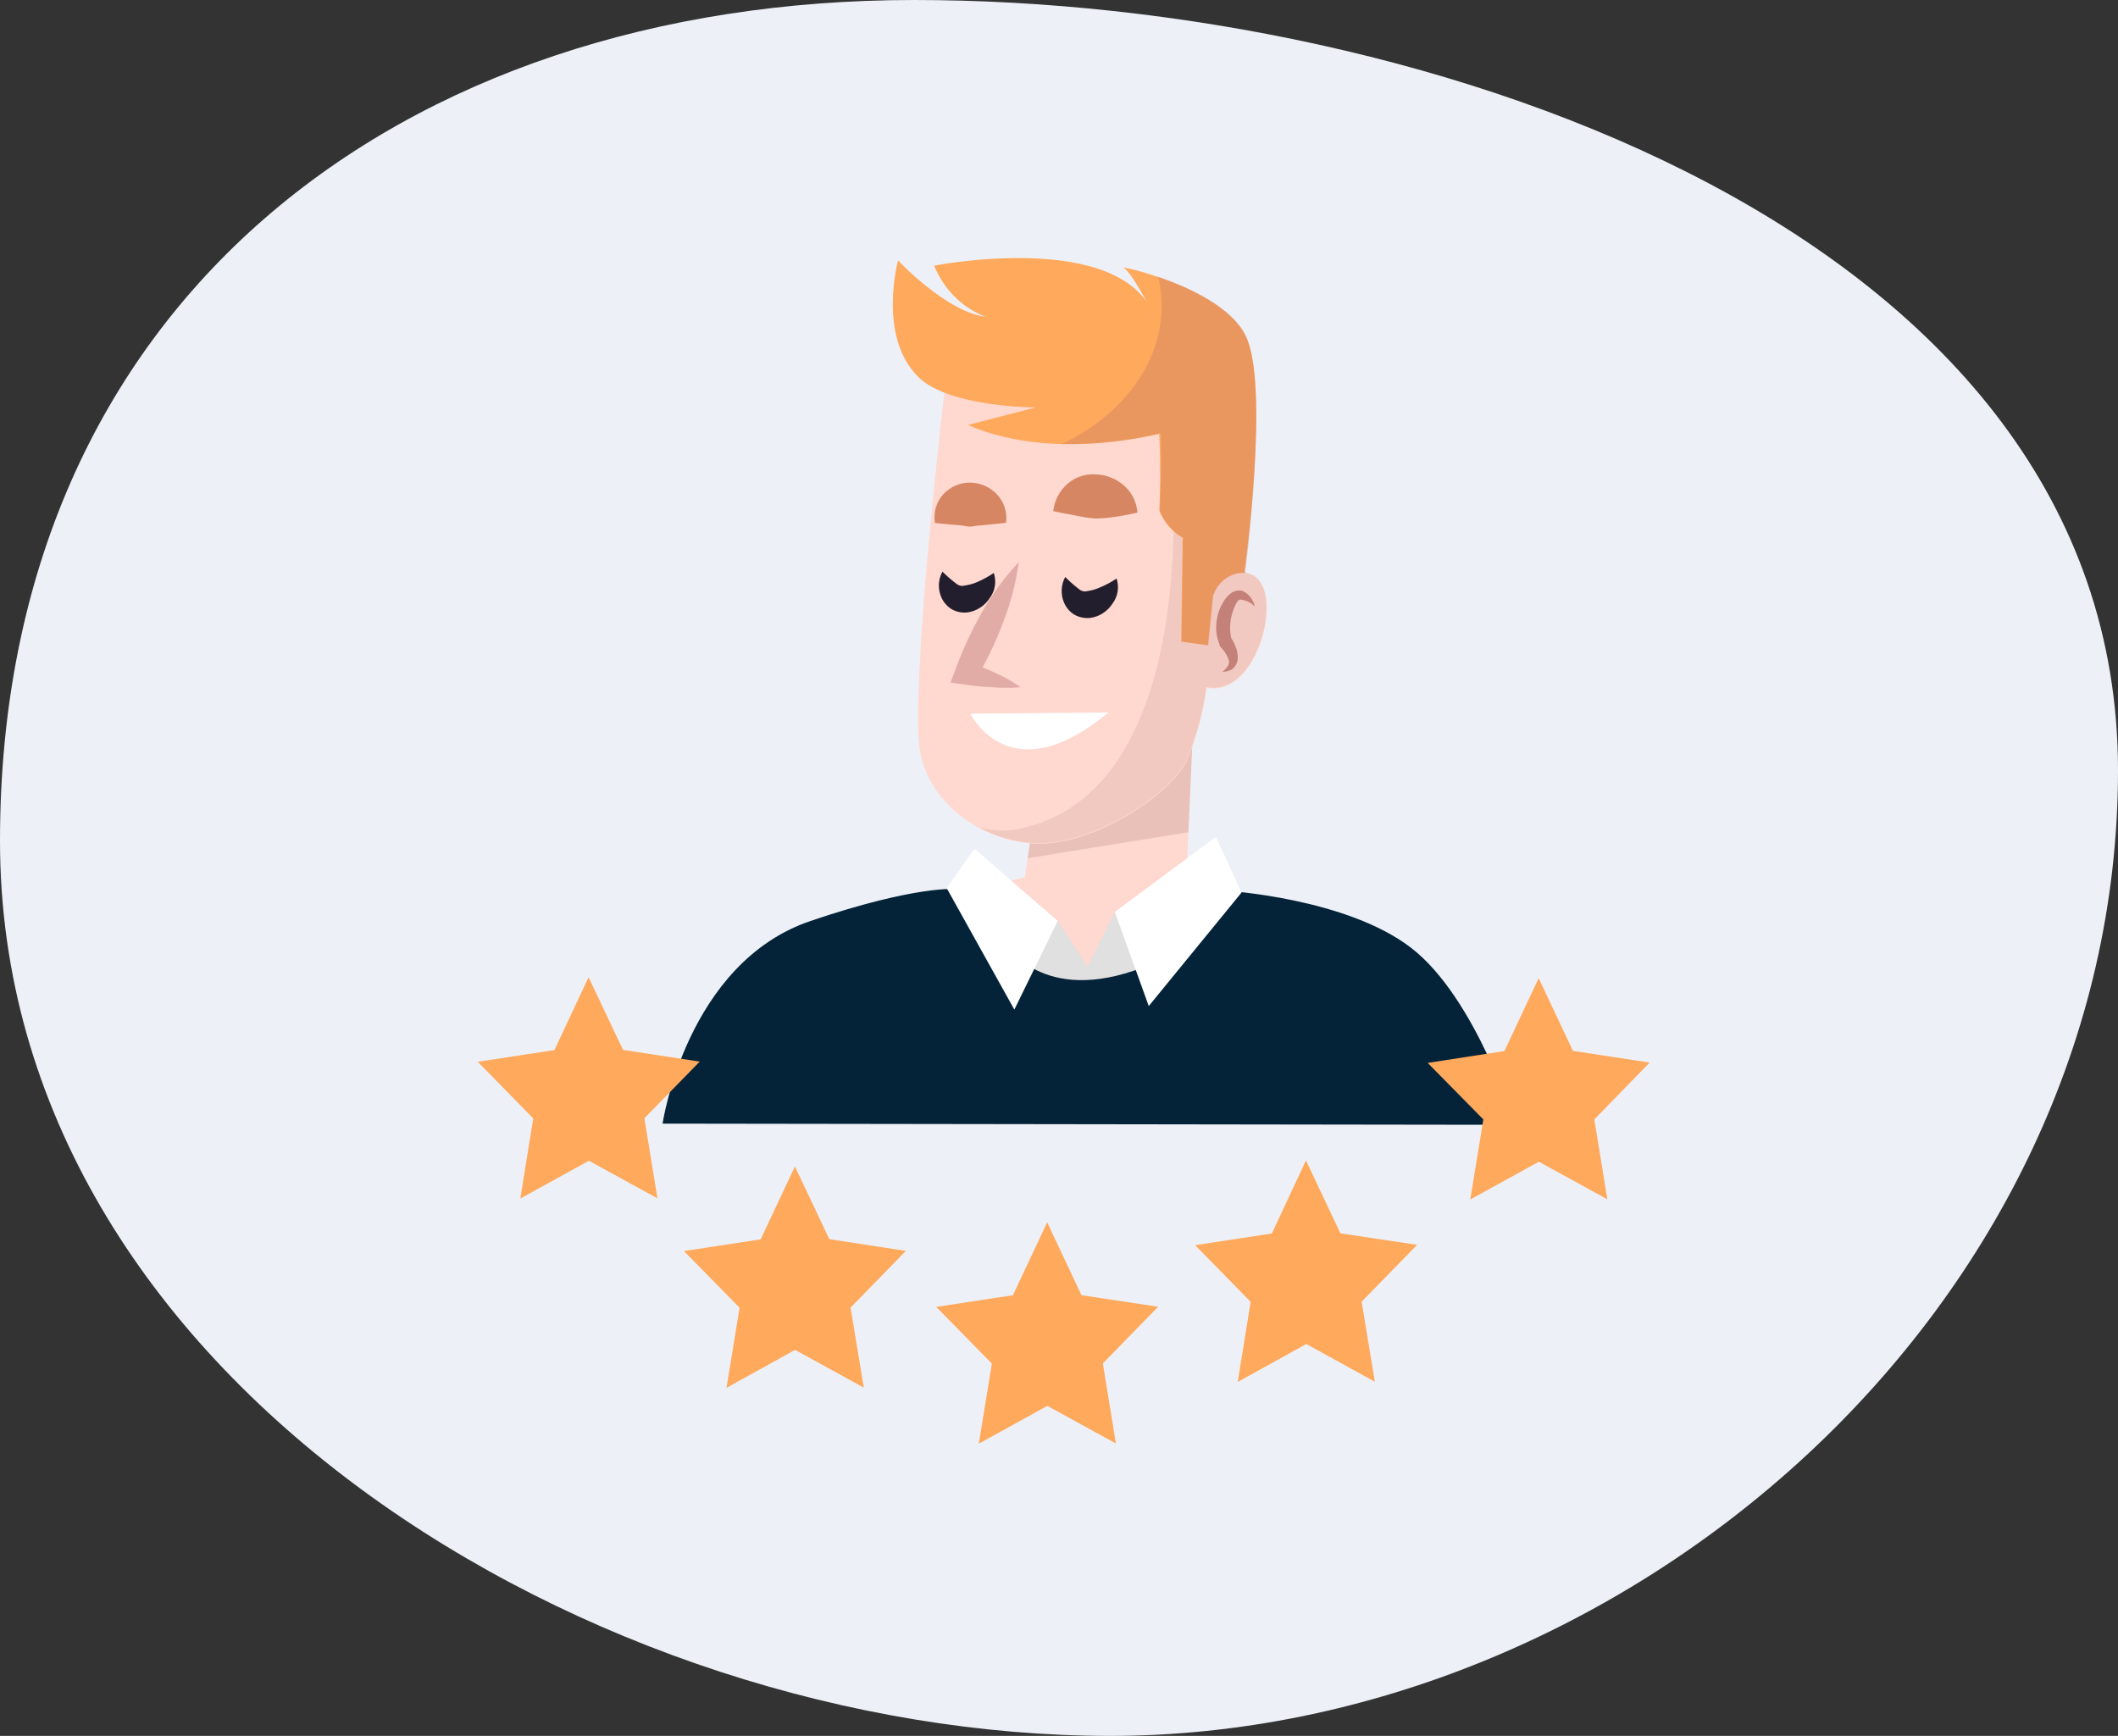 <svg width="266" height="218" viewBox="0 0 266 218" fill="none" xmlns="http://www.w3.org/2000/svg">
<rect x="0" y="0" width="266" height="218" fill="#333333" stroke="none"/>
<path d="M266 96.728C266 164.259 204.037 218 139.446 218C74.856 218 0 173.133 0 105.602C0 38.071 50.22 0 114.812 0C179.402 0 266 29.197 266 96.728Z" fill="#EDF1F7"/>
<path d="M132.378 132.392L162.699 114.479L148.941 111.392L150.102 85.038L131.537 90.687L128.713 110.174L111.39 114.248L132.378 132.392Z" fill="#FFD8CF"/>
<path opacity="0.3" d="M149.258 104.505L150.119 85.017L131.534 90.687L129.07 107.781L149.258 104.505Z" fill="#B78B88"/>
<path d="M136.083 122.904C126.229 122.61 120.061 111.648 120.061 111.648C120.061 111.648 115.034 111.165 101.796 115.659C86.195 120.951 83.211 141.111 83.211 141.111L190.296 141.258C190.296 141.258 185.39 125.361 177.259 119.061C169.128 112.761 153.927 111.858 153.927 111.858C153.927 111.858 145.916 123.177 136.083 122.904" fill="#042338"/>
<path d="M140.231 48.459C152.588 51.714 152.007 60.408 152.007 60.408C152.411 64.771 152.458 69.162 152.147 73.533C152.736 72.734 153.568 72.171 154.504 71.938C155.441 71.704 156.426 71.815 157.294 72.252C161.46 74.226 157.935 87.729 151.546 86.364C151.113 89.589 150.25 92.735 148.983 95.709C146.98 99.531 138.969 105.18 131.859 105.894C124.75 106.608 115.838 101.337 115.377 92.874C114.796 81.156 118.641 49.005 118.641 49.005C118.641 49.005 119.743 43.083 140.231 48.459Z" fill="#FFD8CF"/>
<path opacity="0.3" d="M127.691 104.151C150.982 99.72 147.157 58.77 147.157 58.77C147.157 58.77 147.558 52.26 139.847 48.375H140.188C152.544 51.63 151.964 60.324 151.964 60.324C152.368 64.687 152.415 69.078 152.104 73.449C152.692 72.65 153.524 72.087 154.461 71.854C155.398 71.621 156.383 71.731 157.251 72.168C161.417 74.142 157.892 87.645 151.503 86.28C151.07 89.505 150.207 92.651 148.94 95.625C146.937 99.447 138.926 105.096 131.816 105.81C128.762 106.056 125.703 105.401 122.984 103.92C124.523 104.322 126.123 104.4 127.691 104.151Z" fill="#D1A39D"/>
<path d="M139.209 89.472L121.865 89.619C121.865 89.619 126.792 99.824 139.209 89.472Z" fill="white"/>
<path d="M145.476 52.446C148.82 52.446 153.286 55.785 156.651 55.806C156.05 57.255 156.31 71.934 156.31 71.934C155.427 71.892 154.555 72.157 153.83 72.689C153.106 73.221 152.569 73.989 152.305 74.874L151.684 81.027L148.339 80.565L148.52 67.524C147.203 66.775 146.17 65.574 145.596 64.122C145.772 60.231 145.732 56.333 145.476 52.446V52.446Z" fill="#FFA95D"/>
<g opacity="0.7">
<path opacity="0.7" d="M127.948 70.595C127.588 73.227 126.915 75.802 125.945 78.26C125.024 80.687 123.905 83.027 122.6 85.252L121.659 83.153C122.789 83.538 123.899 83.987 124.984 84.496C126.102 84.995 127.175 85.599 128.188 86.302C126.982 86.407 125.769 86.407 124.563 86.302C123.376 86.248 122.193 86.129 121.018 85.945L119.376 85.715L120.077 83.846C120.981 81.415 122.08 79.068 123.361 76.832C124.641 74.564 126.181 72.469 127.948 70.595V70.595Z" fill="#C4817A"/>
</g>
<path d="M147.758 53.918C147.758 53.918 133.259 58.454 121.563 53.372L130.074 51.167C130.074 51.167 119.32 51.167 115.394 47.408C110.147 42.326 112.791 32.708 112.791 32.708C112.791 32.708 118.799 39.134 123.786 39.785C122.344 39.237 121.026 38.384 119.913 37.279C118.8 36.173 117.916 34.839 117.317 33.359C117.317 33.359 140.989 28.739 145.015 39.848C145.015 39.848 142.171 34.094 141.109 33.653C140.048 33.212 153.126 35.942 156.37 42.053C159.615 48.164 156.25 71.957 156.25 71.957L147.758 53.918Z" fill="#FFA95D"/>
<path d="M142.852 64.375C141.45 64.69 140.488 64.858 139.627 64.963C138.904 65.067 138.174 65.117 137.444 65.11C136.772 65.051 136.103 64.953 135.442 64.816C134.64 64.627 133.719 64.522 132.277 64.186C132.433 62.829 133.088 61.59 134.101 60.732C135.114 59.873 136.407 59.462 137.705 59.587C138.948 59.636 140.143 60.108 141.109 60.931C141.608 61.351 142.019 61.873 142.319 62.465C142.618 63.057 142.8 63.707 142.852 64.375Z" fill="#D68663"/>
<path d="M126.348 65.656L123.364 65.971C122.643 65.971 122.182 66.139 121.822 66.139C121.461 66.139 121.061 65.992 120.38 65.95C119.699 65.908 118.818 65.824 117.416 65.677C117.313 65.039 117.351 64.386 117.528 63.767C117.705 63.147 118.017 62.579 118.437 62.107C118.882 61.616 119.42 61.229 120.017 60.972C120.614 60.715 121.257 60.593 121.902 60.616C122.527 60.625 123.144 60.763 123.718 61.022C124.292 61.282 124.812 61.657 125.247 62.128C125.676 62.588 125.998 63.146 126.189 63.757C126.38 64.369 126.435 65.019 126.348 65.656Z" fill="#D68663"/>
<path opacity="0.5" d="M133.318 55.763C141.61 51.9 147.558 43.857 145.475 34.764C149.32 36.066 154.527 38.46 156.37 41.967C159.514 48.035 156.37 71.954 156.37 71.954C155.486 71.912 154.614 72.177 153.889 72.709C153.165 73.241 152.629 74.009 152.364 74.894L151.743 81.047L148.399 80.585L148.579 67.544C147.262 66.794 146.23 65.594 145.655 64.142C145.655 64.142 145.916 58.01 145.775 54.419C141.687 55.375 137.506 55.826 133.318 55.763V55.763Z" fill="#D68663"/>
<path d="M140.006 114.522L136.581 121.389L132.856 115.656L126.207 118.407C126.207 118.407 130.773 126.429 143.591 121.473L140.006 114.522Z" fill="#E0E0E0"/>
<path d="M140.23 72.65C140.403 73.169 140.45 73.726 140.366 74.268C140.282 74.811 140.07 75.323 139.749 75.758C139.428 76.266 139.005 76.694 138.511 77.013C138.016 77.332 137.462 77.534 136.885 77.606C136.191 77.671 135.493 77.518 134.882 77.165C134.324 76.809 133.883 76.281 133.621 75.653C133.407 75.145 133.311 74.592 133.339 74.037C133.366 73.483 133.518 72.943 133.781 72.461C134.369 73.056 134.998 73.603 135.663 74.099C135.8 74.186 135.953 74.242 136.111 74.263C136.27 74.285 136.431 74.272 136.585 74.225C137.094 74.156 137.593 74.015 138.067 73.805C138.824 73.5 139.549 73.113 140.23 72.65V72.65Z" fill="#231E2D"/>
<path d="M124.81 71.957C124.984 72.476 125.031 73.032 124.947 73.575C124.863 74.118 124.651 74.63 124.33 75.065C124.009 75.573 123.586 76.001 123.092 76.32C122.597 76.639 122.043 76.841 121.466 76.913C120.771 76.989 120.07 76.835 119.463 76.472C118.905 76.116 118.464 75.588 118.201 74.96C117.988 74.456 117.892 73.906 117.92 73.355C117.948 72.803 118.099 72.267 118.362 71.789C118.95 72.377 119.579 72.917 120.244 73.406C120.381 73.493 120.534 73.548 120.692 73.57C120.851 73.592 121.012 73.579 121.165 73.532C121.673 73.462 122.17 73.328 122.647 73.133C123.401 72.811 124.125 72.417 124.81 71.957V71.957Z" fill="#231E2D"/>
<path d="M144.273 126.344L155.928 112.085L152.704 105.113L140.007 114.521L144.273 126.344Z" fill="white"/>
<path d="M127.392 126.789L132.839 115.659L122.385 106.587L118.9 111.543L127.392 126.789Z" fill="white"/>
<path d="M157.595 76.157C157.104 75.677 156.479 75.375 155.812 75.296C155.432 75.296 155.251 75.758 154.971 76.409C154.725 77.01 154.569 77.648 154.51 78.299C154.456 78.925 154.497 79.555 154.631 80.168L154.47 79.916C154.757 80.289 154.987 80.707 155.151 81.155C155.359 81.606 155.461 82.103 155.452 82.604C155.451 82.883 155.387 83.158 155.265 83.406C155.143 83.655 154.967 83.869 154.751 84.032C154.381 84.276 153.945 84.387 153.509 84.347C153.825 84.146 154.087 83.865 154.27 83.528C154.324 83.403 154.352 83.266 154.352 83.129C154.352 82.991 154.324 82.855 154.27 82.73C154.012 82.118 153.637 81.567 153.169 81.113V81.113V80.945C152.804 80.089 152.666 79.146 152.768 78.215C152.852 77.313 153.133 76.444 153.589 75.674C153.826 75.245 154.139 74.867 154.51 74.561C154.73 74.378 154.988 74.253 155.263 74.194C155.538 74.136 155.822 74.147 156.093 74.225C156.467 74.406 156.797 74.674 157.057 75.009C157.317 75.343 157.501 75.736 157.595 76.157V76.157Z" fill="#C4817A"/>
<path d="M82.571 150.497L73.959 145.772L65.347 150.518L66.969 140.459L60 133.34L69.633 131.87L73.919 122.714L78.245 131.849L87.878 133.319L80.928 140.438L82.571 150.497Z" fill="#FFA95D"/>
<path d="M108.485 174.27L99.854 169.524L91.242 174.291L92.884 164.232L85.894 157.113L95.528 155.643L99.834 146.487L104.159 155.622L113.772 157.092L106.823 164.211L108.485 174.27Z" fill="#FFA95D"/>
<path d="M140.149 181.283L131.537 176.558L122.925 181.304L124.568 171.245L117.578 164.126L127.211 162.656L131.517 153.5L135.823 162.656L145.456 164.105L138.507 171.224L140.149 181.283Z" fill="#FFA95D"/>
<path d="M172.669 173.531L164.058 168.785L155.446 173.552L157.068 163.493L150.099 156.374L159.732 154.904L164.018 145.728L168.343 154.883L177.977 156.332L171.007 163.472L172.669 173.531Z" fill="#FFA95D"/>
<path d="M201.873 150.62L193.262 145.895L184.65 150.641L186.292 140.582L179.303 133.484L188.936 131.993L193.242 122.837L197.548 131.972L207.181 133.442L200.231 140.582L201.873 150.62Z" fill="#FFA95D"/>
</svg>
